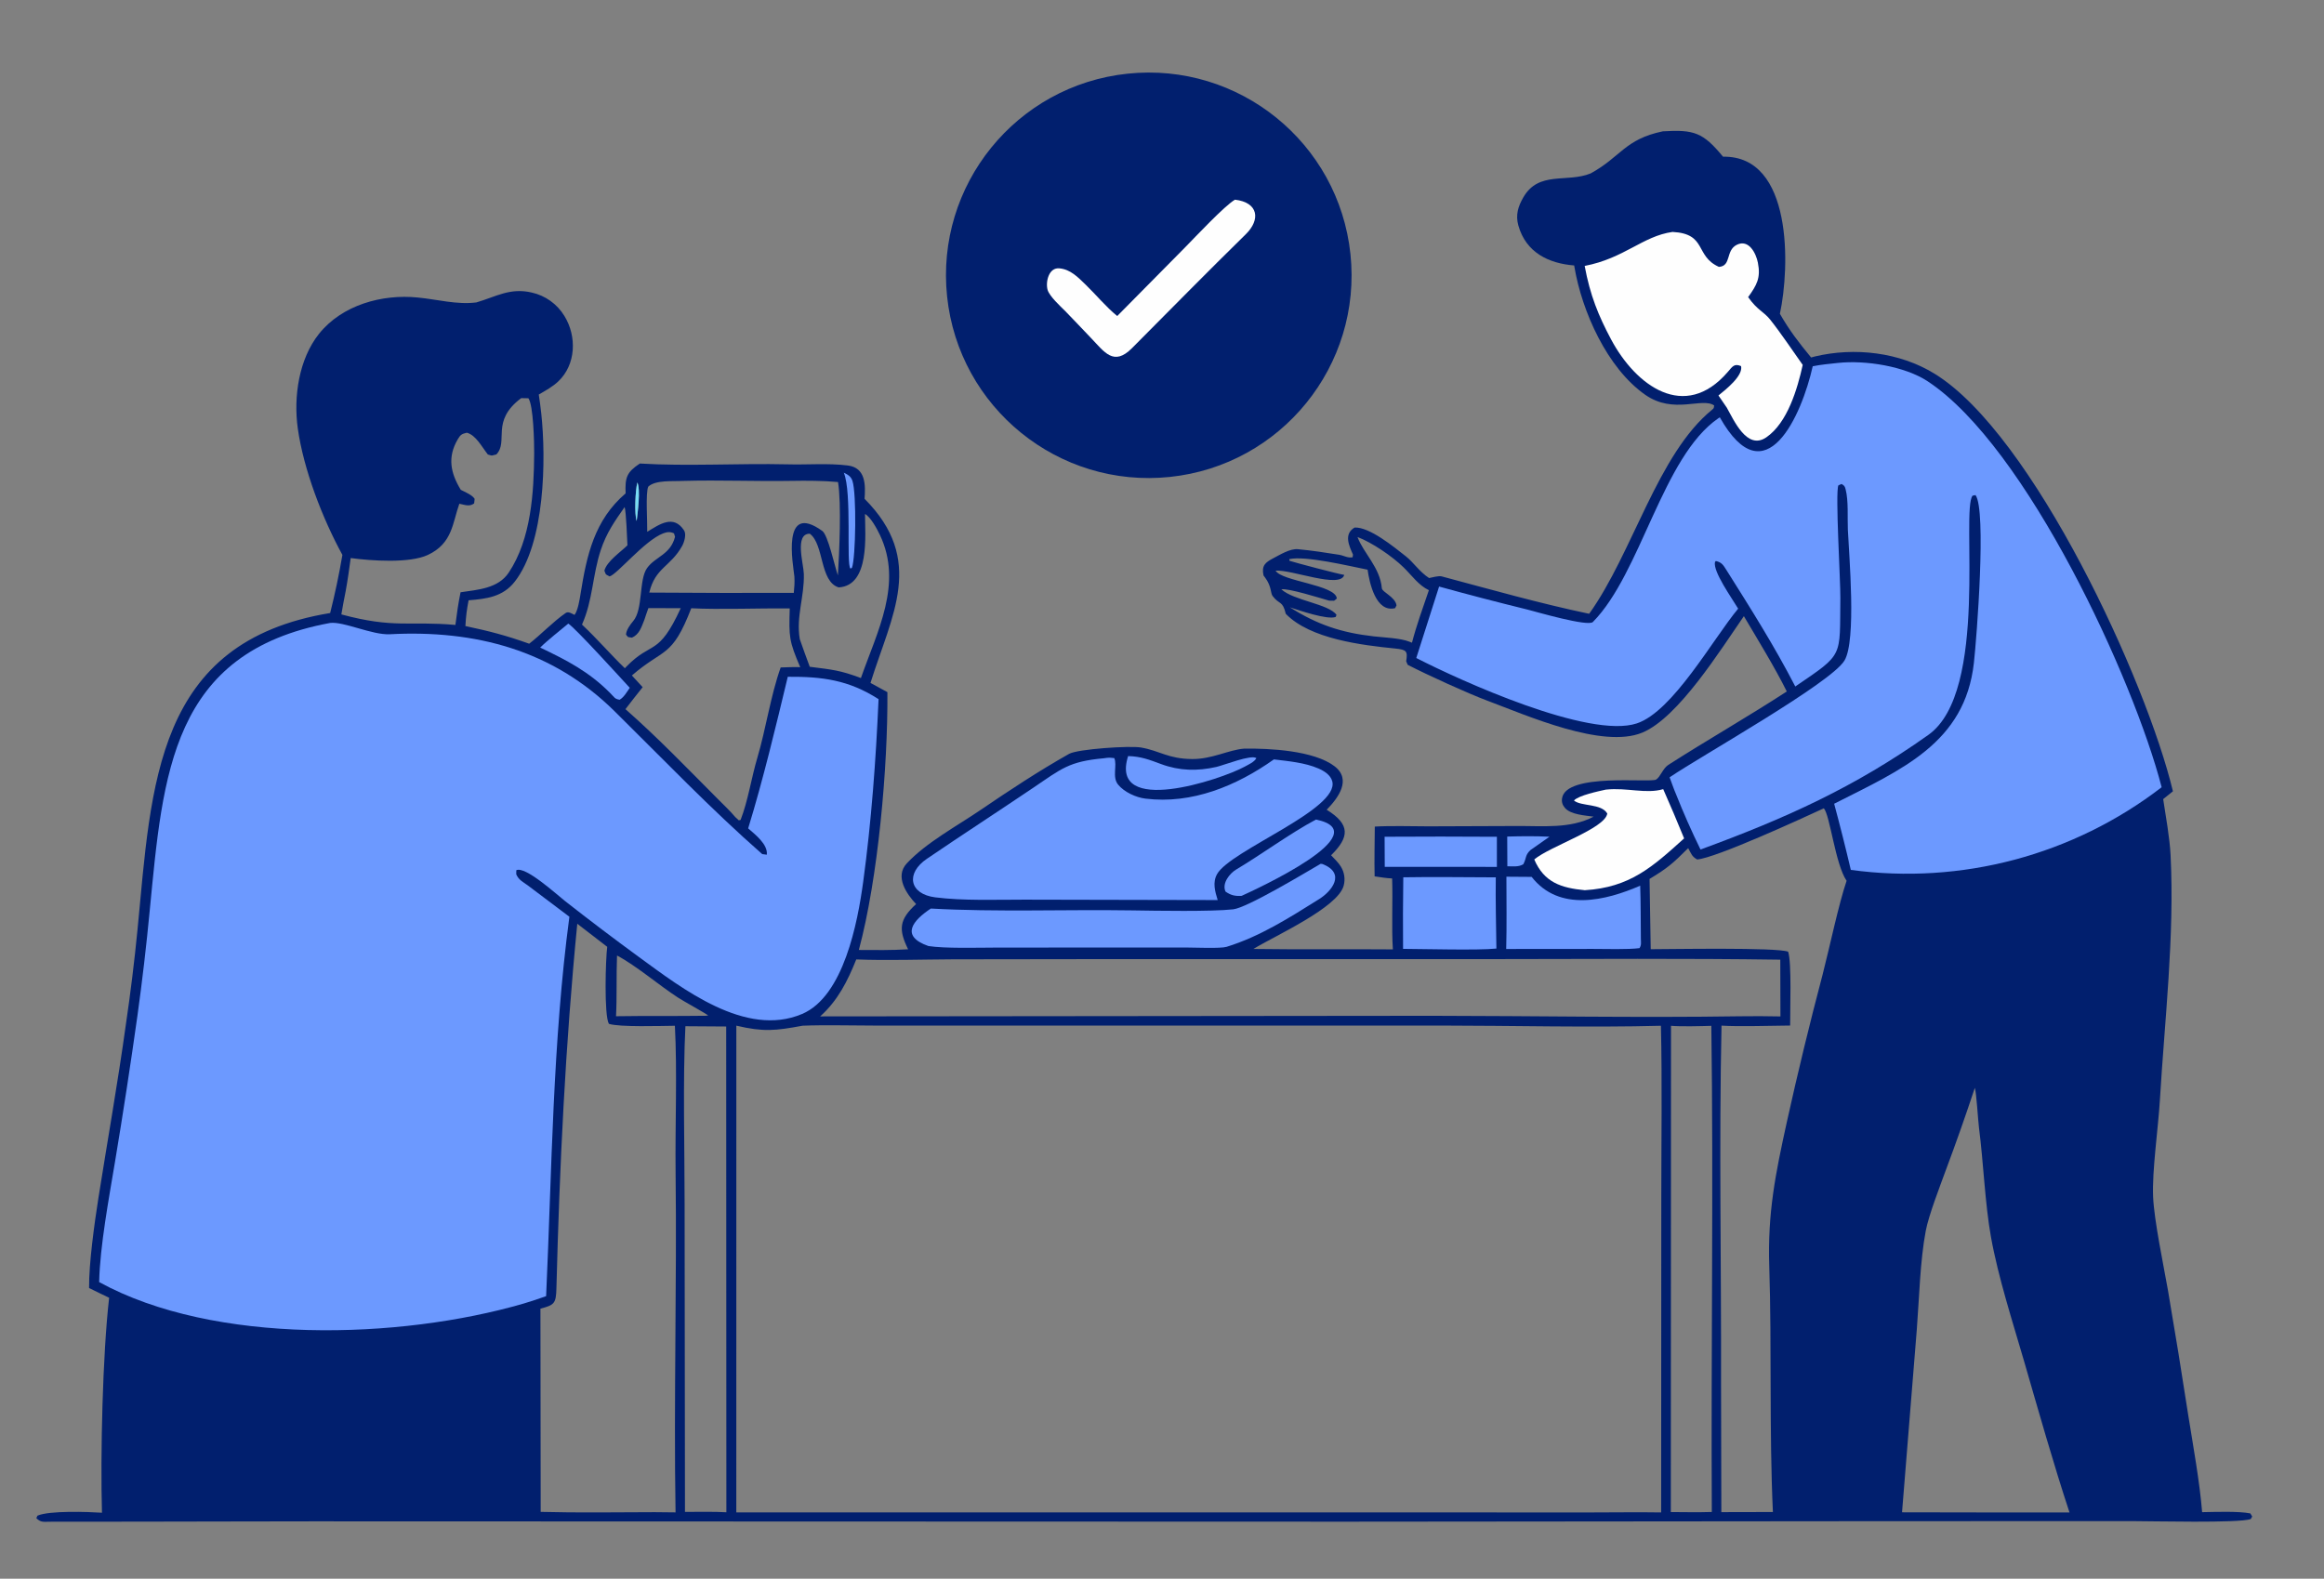 <?xml version="1.0" encoding="utf-8"?> <svg xmlns="http://www.w3.org/2000/svg" xmlns:xlink="http://www.w3.org/1999/xlink" width="808" height="549" viewBox="0 0 808 549"><rect x="0" y="0" width="808" height="549" fill="#808080" stroke="none"/><clipPath id="cl_3"><rect width="808" height="549"></rect></clipPath><g clip-path="url(#cl_3)"><path fill="#011F6E" transform="translate(-114 -330)" d="M692.134 375.671C702.975 375.033 706.079 376.024 713.059 384.492C737.354 384.065 736.323 422.96 732.828 439.127C736.251 445.075 739.377 449.093 743.684 454.325C744.107 454.204 744.529 454.077 744.957 453.974C758.778 450.674 774.431 452.475 786.617 459.972C820.897 481.06 860.3 566.808 869.474 605.178L866.087 607.907C867.005 613.99 868.359 621.346 868.66 627.395C870.067 655.725 866.617 684.441 864.934 712.712C864.359 722.37 862.194 737.177 862.583 746.201C862.937 754.431 866.252 770.2 867.765 778.818C870.248 793.336 872.609 807.876 874.845 822.435C876.518 832.91 878.791 845.429 879.628 855.871C884.107 855.803 892.361 855.483 896.39 856.309L897.045 857.387L896.531 858.259C892.687 859.764 861.55 858.976 855.208 858.986L766.34 859.013L582.156 859.18L252.904 859.073C212.536 859.011 172.143 859.206 131.777 859.196C128.947 859.196 128.296 859.536 126.626 857.97L127.026 857.089C131.155 855.277 144.597 855.751 149.454 856.067C148.882 836.122 149.672 801.057 151.944 781.306C149.631 780.246 147.266 779.043 144.972 777.92C144.875 769.519 146.865 755.18 148.206 746.691C151.416 726.37 154.955 706.603 157.777 686.176C159.394 675.24 160.739 664.266 161.811 653.264C166.691 602.907 167.859 553.199 228.791 543.188C230.469 536.509 231.888 529.767 233.046 522.978C226.1 510.306 219.503 493.16 217.524 478.905C216.012 468.019 217.899 454.86 224.921 446.081C232.941 436.054 246.863 432.194 259.291 433.469C266.018 434.115 272.884 436.045 279.641 435.167C286.518 433.155 291.305 429.985 298.849 431.728C303.604 432.782 307.722 435.735 310.244 439.902C314.607 447 314.263 456.789 308.12 462.616C306.134 464.5 303.671 465.839 301.321 467.208C301.651 469.369 301.936 471.537 302.176 473.709C303.915 489.674 303.508 518.817 292.953 532.294C288.782 537.62 283.075 538.25 276.914 538.759C276.252 542.303 276.022 544.117 275.807 547.714C284.252 549.512 289.898 550.972 297.987 553.858C301.996 550.759 306.365 546.145 310.647 543.197C311.619 542.528 312.685 543.339 313.755 543.84C314.92 542.324 315.526 538.511 315.848 536.503C317.995 523.081 320.641 510.874 331.514 501.579C331.286 496.085 331.864 494.222 336.459 491.197C352.868 492.198 371.114 491.091 387.654 491.475C394.624 491.68 401.85 491.017 408.773 491.879C415.029 492.658 414.93 498.711 414.592 503.466C435.796 524.798 424.047 543.792 416.65 567.494L422.528 570.705C422.719 596.789 419.282 635.513 412.601 660.362C418.404 660.398 423.928 660.484 429.729 660.128C426.383 653.299 426.525 649.832 432.512 644.403C429.246 640.97 424.976 634.853 429.27 630.253C436.062 622.978 446.671 617.297 454.99 611.628C464.884 604.885 475.29 598.034 485.702 592.164C488.8 590.464 506.844 589.278 510.708 589.954C517.3 591.108 520.09 593.876 528.414 593.967C535.365 594.043 541.232 590.745 546.53 590.349C555.416 590.206 570.82 591.01 577.966 596.458C584.074 601.113 579.178 607.599 575.253 611.601C583.555 616.719 583.177 621.139 576.788 627.428C577.856 628.526 579.366 630.036 580.153 631.313C581.414 633.314 581.778 635.752 581.159 638.034C579.065 645.697 557.176 655.47 549.784 660.007C565.904 660.244 582.119 660.02 598.268 660.159C597.773 652.766 598.278 643.414 598.012 635.49C596.072 635.427 593.871 635.043 591.927 634.763C591.786 629.275 591.953 622.999 591.986 617.457C597.577 617.129 604.909 617.359 610.624 617.37L641.352 617.255C650.442 617.196 659.908 618.283 668.074 613.998C665.238 613.598 660.083 613.31 658.1 610.972C657.238 609.955 656.885 608.934 657.094 607.596C658.49 598.633 687.807 602.348 689.803 601.094C691.311 600.146 692.129 597.217 694.051 595.988C707.649 587.289 721.682 579.275 735.227 570.469C731.08 562.106 725.094 552.383 720.305 544.278C712.276 555.828 697.55 579.592 684.969 584.785C671.131 590.496 644.893 578.819 631.057 573.651C624.397 571.164 610.21 564.708 603.411 561.187C603.241 560.781 603.07 560.375 602.9 559.97C603.434 556.458 603.126 555.939 599.062 555.53C587.455 554.359 569.527 552.219 561.039 543.467C559.899 538.717 558.871 540.432 556.47 537.287C555.675 536.245 556.164 533.975 553.811 530.807L553.296 530.128C552.56 526.701 553.891 525.605 556.676 524.144C559.01 522.948 562.476 520.725 565.279 520.988C569.827 521.414 575.047 522.19 579.59 522.928C581.265 523.2 582.614 524.163 584.281 523.79L584.401 522.863C582.956 519.644 581.164 515.697 584.962 513.457C590.152 513.22 598.599 520.181 602.773 523.457C605.435 525.545 607.432 528.782 610.856 531.023C611.87 530.79 614.27 530.188 615.206 530.438C632.107 534.952 649.409 539.865 666.513 543.451C681.722 522.246 690.289 487.848 709.327 472.43C709.981 471.901 709.838 471.801 709.978 471.009C705.788 468.061 695.925 474.215 686.035 467.31C672.763 458.044 664 438.271 661.392 422.837L661.309 422.315C652.443 421.616 644.549 417.837 641.9 408.437C640.858 404.742 641.837 401.764 643.59 398.691C648.948 389.3 658.782 393.665 667.03 390.308C677.575 384.534 678.873 378.417 692.134 375.671ZM370.006 686.686L369.994 855.944L667.75 855.968C675.582 855.965 683.741 855.838 691.544 855.966L691.592 746.605C691.592 727.032 691.916 706.208 691.466 686.722C666.979 687.372 639.596 686.666 614.896 686.652L468.741 686.67L418.147 686.656C410.389 686.663 400.612 686.38 393.031 686.703C383.571 688.458 379.461 688.899 370.006 686.686ZM301.895 785.105L301.986 855.775C314.952 856.115 328.604 855.906 341.625 855.874L348.874 855.949C348.229 816.746 349.35 776.878 348.889 737.638C348.698 721.448 349.488 702.713 348.644 686.725C343.88 686.765 329.302 687.257 325.697 686.046C323.985 683.145 324.555 663.31 325.118 659.269L314.707 651.245C310.553 693.576 308.547 735.477 307.453 778C307.316 783.32 306.755 783.825 301.895 785.105ZM399.149 683.463L612.093 683.254C647.174 683.29 684.001 683.958 718.875 683.424C723.589 683.354 728.304 683.372 733.017 683.476L732.965 663.738C700.155 663.258 666.495 663.507 633.637 663.539L502.888 663.534L445.305 663.611C434.645 663.658 422.244 664.071 411.703 663.655C408.681 671.176 405.306 677.949 399.149 683.463ZM700.945 624.952C695.585 630.271 693.886 631.818 687.507 635.662L687.919 660.096C694.84 660.095 731.638 659.41 735.694 660.962C736.974 664.803 736.35 681.376 736.392 686.645C729.534 686.683 719.102 687.073 712.532 686.678C711.639 727.495 712.472 769.964 712.363 810.875L712.467 855.863L730.396 855.823C729.091 827.574 730.036 798.587 729.129 770.319C728.533 751.75 731.287 738.241 735.211 720.337C739.018 703.096 743.179 685.935 747.692 668.865C750.065 659.664 753.247 644.449 756.021 636.308C752.088 630.561 750.255 613.457 748.102 611.101C740.575 614.587 710.74 628.321 704.064 628.894C702.211 627.84 702.098 627.06 700.945 624.952ZM339.739 536.079C356.486 536.198 373.234 536.233 389.982 536.183C390.183 533.935 390.317 532.742 390.192 530.513C389.759 526.4 385.548 504.288 399.912 514.657C401.857 516.061 404.213 526.942 405.317 530.121C405.8 522.447 406.584 505.106 405.363 497.634C400.128 497.162 394.564 497.134 389.289 497.227C376.835 497.445 364.175 496.891 351.749 497.237C347.776 497.457 341.957 496.852 339.391 499.229C338.399 501.246 339.108 511.545 339.025 514.939C343.237 512.384 348.175 508.776 351.856 514.497C352.703 515.815 351.884 518.577 351.19 519.822C347.094 527.173 341.822 527.343 339.739 536.079ZM388.573 541.582C378.359 541.477 364.018 542.036 354.336 541.527C347.572 559.007 344.898 555.21 333.688 564.904L337.437 568.974C335.491 571.466 333.327 574.104 331.456 576.613C342.661 586.471 353.069 597.315 363.602 607.889C365.496 609.79 367.923 612.081 369.607 614.116L370.849 615.27L371.49 615.14C374.083 608.468 375.244 600.484 377.297 593.573C380.289 583.503 381.928 571.899 385.421 562.117C387.556 562.062 390.126 561.925 392.223 562.017C388.304 552.879 388.285 551.517 388.573 541.582ZM392.063 552.266C393.183 555.484 394.339 558.689 395.532 561.88C403.246 562.864 406.033 563.052 413.322 565.801C418.997 549.539 427.987 532.966 419.914 516.019C418.907 513.906 416.733 509.837 414.742 508.742C414.766 516.074 416.492 533.623 405.603 534.276C398.936 532.261 400.568 519.32 395.552 515.606C390.163 515.574 393.377 526 393.476 529.588C393.697 537.557 390.734 544.362 392.063 552.266ZM359.289 683.246L360.231 683.151C359.093 682.235 352.044 678.425 349.763 676.947C343.048 672.598 335.334 665.904 328.525 662.292C328.252 669.202 328.523 676.927 328.177 683.407C338.561 683.238 348.937 683.396 359.289 683.246ZM366.479 686.978L352.298 686.881C351.382 705.474 352.028 729.638 352.023 748.675L352.148 855.784C356.516 855.799 362.287 855.65 366.543 855.911L366.479 686.978ZM775.294 855.921L807.875 855.976L833.516 855.973C827.877 838.887 822.85 821.035 817.823 803.708C813.808 789.875 808.737 774.241 806.217 760.217C804.114 748.515 803.599 734.129 802.046 722.187C801.721 719.694 801.174 710.104 800.601 708.318C797.41 717.972 794.029 727.563 790.462 737.085C788.495 742.488 784.569 752.615 783.547 757.993C781.554 768.483 781.266 781.596 780.418 792.461L775.294 855.921ZM589.481 528.116C583.04 526.841 567.819 523.163 562.247 524.449L562.323 525.017C564.242 525.661 579.415 529.66 581.359 529.927C580.061 534.844 562.954 527.996 557.498 528.447C559.538 532.17 578.491 533.39 578.777 538.143C577.459 539.246 578.246 538.839 576.101 538.88C573.014 537.997 561.861 534.491 559.498 534.944C563.783 538.867 575.941 540.013 578.665 543.815L578.397 544.549C575.408 545.639 565.69 542.248 562.451 541.2C571.982 547.204 580.25 550.004 591.557 551.295C595.123 551.703 600.843 551.893 603.985 553.142L604.911 553.506C606.507 547.383 608.735 541.245 610.787 535.245C607.207 533.551 604.855 530.112 602.004 527.323C598.045 523.45 591.016 518.663 585.967 516.751C588.069 522.404 593.796 527.297 594.434 534.572C594.555 535.951 599.101 537.573 599.533 540.522L599.051 541.494C592.364 543.146 590.119 532.686 589.481 528.116ZM335.591 497.776C334.905 500.382 334.5 508.828 335.358 511.171C335.702 508.306 336.759 500.279 335.591 497.776ZM274.124 535.971C280.094 535.072 287.164 534.688 290.868 529.142C298.656 517.485 299.633 501.268 299.72 487.644C299.744 483.881 299.451 470.926 297.715 468.504L295.204 468.456C284.443 476.508 290.948 483.493 286.569 488.043C284.508 488.499 285.454 488.583 283.613 488.053C281.437 485.286 279.45 481.318 276.308 480.48C274.576 480.896 274.121 481.128 273.164 482.754C269.504 488.967 270.63 494.46 274.196 500.338C275.725 501.132 278.187 502.125 279.02 503.485L278.851 505.058C277.264 506.282 275.653 505.585 273.705 505.181C271.317 511.772 271.383 518.972 262.728 522.997C256.342 525.966 243.029 525.029 235.931 524.07C235.402 528.004 234.893 531.691 234.181 535.594C233.696 538.168 233.072 541.114 232.681 543.67C251.116 548.647 256.25 545.888 272.331 547.33C272.844 543.251 273.315 539.992 274.124 535.971ZM331.246 562.389L331.728 561.881C340.687 552.641 342.807 558.6 350.674 541.51L339.434 541.47C339.005 542.708 338.41 544.285 338.045 545.51C336.99 548.138 336.296 550.6 333.72 551.75C332.031 551.435 332.639 551.878 331.654 550.707C331.707 549.128 333.119 547.19 334.157 545.974C337.658 541.868 336.061 531.555 338.985 527.529C341.913 523.498 347.109 522.926 348.696 516.67L348.338 515.492C347.03 514.847 345.926 514.975 344.601 515.474C338.125 517.913 328.499 529.841 325.924 530.453C324.278 529.5 324.841 530.159 324.128 528.45C325.047 525.146 329.629 522.104 332.148 519.643C332.034 517.37 331.693 507.918 331.168 506.337C327.633 511.363 324.844 515.371 322.89 521.241C319.966 530.022 320.158 538.667 316.345 547.206C321.98 552.501 326.151 557.481 331.246 562.389ZM694.971 686.737L694.909 855.836C699.614 855.864 704.464 855.958 709.156 855.811C708.857 799.794 709.764 742.567 708.988 686.748C705.674 686.848 698.339 687.043 694.971 686.737Z"></path><path fill="#6C99FF" transform="translate(-114 -330)" d="M228.766 546.64C233.507 546.059 243.402 550.887 249.533 550.565C279.181 549.007 306.06 556.01 327.629 577.295C344.495 593.938 361.216 611.424 379.009 627.026C379.543 627.094 380.077 627.162 380.611 627.23C380.981 623.583 376.547 620.212 374.119 618.083C379.288 601.257 383.776 582.524 387.892 565.356C399.862 565.264 409.115 566.477 419.455 573.145C418.54 594.182 416.952 615.81 414.104 636.725C412.204 650.67 407.365 676.499 392.842 682.633C373.192 690.933 351.201 673.796 336.069 662.758C327.451 656.457 318.939 650.011 310.539 643.423C307.476 641.012 296.599 631.063 293.505 632.644L293.488 634.05C294.31 635.968 295.725 636.652 297.476 637.892L311.964 648.807C306.144 692.565 305.882 736.756 303.875 780.751C301.284 781.69 298.666 782.553 296.025 783.339C253.026 795.836 188.527 797.856 148.474 775.859C148.752 763.299 151.905 746.558 153.978 734.063C156.796 717.167 159.396 700.236 161.777 683.272C163.465 671.109 164.89 658.91 166.053 646.685C170.671 599.247 173.458 556.832 228.766 546.64Z"></path><path fill="#6C99FF" transform="translate(-114 -330)" d="M753.027 456.209C762.642 455.188 776.284 457.374 784.212 462.603C818.66 485.327 855.882 566.332 865.553 603.771C834.82 627.41 795.903 637.763 757.487 632.519C755.682 624.819 753.75 617.15 751.691 609.514C775.151 597.606 797.147 588.431 800.272 560.546C801.261 551.717 804.689 507.434 800.845 502.176L799.821 502.369C795.676 507.466 805.638 570.504 784.473 585.546C758.818 603.779 734.754 614.619 705.229 625.432C702.13 619.114 699.282 612.676 696.69 606.133C695.988 604.552 695.124 602.011 694.484 600.321C705.646 592.74 750.477 567.622 755.27 559.728C759.494 552.772 756.855 523.111 756.458 514.233C756.269 510.024 756.727 504.151 755.668 500.124C755.375 499.011 755.192 498.875 754.269 498.31L753.169 498.783C752.021 500.999 753.918 532.245 753.847 537.926C753.587 558.855 755.192 557.123 738.179 568.734C730.799 554.474 722.738 541.737 714.236 528.235C713.102 526.434 712.561 525.537 710.557 525.101L710.265 525.411C709.468 528.715 716.108 537.956 718.316 541.67C709.571 552.19 695.629 577.41 683.095 581.568C666.521 587.066 621.662 566.666 606.405 558.83L614.34 533.985C624.475 536.78 634.649 539.43 644.86 541.934C647.854 542.69 666.102 548.031 667.806 546.306C684.572 529.329 691.959 488.906 711.37 475.501L711.935 475.118C727.775 503.314 740.456 474.303 744.242 457.371C747.165 456.782 750.062 456.531 753.027 456.209Z"></path><path fill="#6C99FF" transform="translate(-114 -330)" d="M497.766 593.694C499.603 593.425 499.654 593.463 501.408 593.639C502.513 596.122 500.568 600.208 502.738 602.859C504.883 605.481 508.988 607.332 512.253 607.734C528.432 609.723 543.922 603.29 556.903 594.094C561.979 594.711 567.672 595.198 572.393 597.251C574.356 598.105 576.595 599.477 577.191 601.688C579.821 611.432 541.771 625.709 537.152 633.973C535.511 636.908 536.443 640.012 537.362 643.007L527.269 642.985L470.136 642.863C460.097 642.861 448.887 643.292 439.172 642.066C430.073 640.918 428.813 633.65 436.323 628.613C448.527 620.3 461.028 612.199 473.267 603.934C483.071 597.313 485.603 594.807 497.766 593.694Z"></path><path fill="#FEFEFE" transform="translate(-114 -330)" d="M695.499 410.656C707.579 411.288 703.161 419.012 711.624 422.81C716.041 422.524 713.87 417.125 717.83 415.138C721.995 413.048 724.523 418.047 725.173 421.331C726.241 426.729 724.758 429.154 721.783 433.335C725.142 438.03 727.131 438.264 729.45 441.158C732.942 445.515 737.422 452.19 740.762 456.903C738.922 465.227 735.477 477.047 728.083 482.104C721.38 486.688 716.816 476.081 714.359 471.756L711.466 467.534C713.955 465.518 720.117 460.685 719.326 457.315C716.954 456.332 716.37 457.418 714.69 459.368C699.726 476.732 682.721 464.138 674.143 448.044C669.721 439.746 666.84 432.678 664.953 422.481C678.813 419.807 685.06 412.125 695.499 410.656Z"></path><path fill="#6C99FF" transform="translate(-114 -330)" d="M573.147 630.404C573.335 630.418 573.524 630.432 573.712 630.447C582.163 633.698 576.895 639.998 572.723 642.614C562.366 649.107 552.06 655.694 540.449 659.274C538.398 659.906 529.335 659.518 526.737 659.516L496.237 659.507L459.659 659.541C453.569 659.557 442.395 659.877 436.778 658.994C426.744 655.486 431.527 649.988 437.632 645.957C460.513 647.229 484.525 646.24 507.603 646.599C516.317 646.735 535.151 647.059 542.73 646.231C547.629 645.696 567.974 633.394 573.147 630.404Z"></path><path fill="#FEFEFE" transform="translate(-114 -330)" d="M672.309 604.598C679.807 603.821 686.182 606.2 692.26 604.438C694.767 610.108 697.19 615.815 699.528 621.558C688.41 631.609 680.623 638.615 664.999 639.583C656.768 638.798 650.847 636.875 647.428 628.886C652.913 624.275 672.007 618.166 672.817 612.918C670.739 609.339 663.755 610.508 661.226 608.386C662.836 606.609 669.779 605.16 672.309 604.598Z"></path><path fill="#6C99FF" transform="translate(-114 -330)" d="M637.744 634.887L646.524 634.95C656.116 647.239 672.306 643.198 684.26 638.006C684.468 644.034 684.429 650.475 684.493 656.535C684.528 657.827 684.713 658.667 684.018 659.725C680.067 660.253 672.179 659.993 667.871 659.996L637.667 660.022C637.897 651.877 637.741 643.08 637.744 634.887Z"></path><path fill="#6C99FF" transform="translate(-114 -330)" d="M601.893 635.089C612.345 634.897 623.551 635.092 634.052 635.109C633.932 643.214 634.162 651.738 634.263 659.874C627.846 660.535 609.058 660.005 601.815 659.98C601.745 651.683 601.771 643.386 601.893 635.089Z"></path><path fill="#6C99FF" transform="translate(-114 -330)" d="M595.395 620.989C608.407 620.906 621.42 620.91 634.432 620.999L634.431 631.472L595.446 631.451L595.395 620.989Z"></path><path fill="#6C99FF" transform="translate(-114 -330)" d="M571.536 615.007C593.734 619.613 550.259 639.452 545.683 641.547C543.402 641.691 541.922 641.347 540.085 640.06C538.743 637.201 541.538 633.731 543.77 632.402C552.604 627.139 562.625 619.741 571.536 615.007Z"></path><path fill="#6C99FF" transform="translate(-114 -330)" d="M506.218 592.936C510.65 593.051 513.572 594.191 517.715 595.727C524.102 598.095 530.308 598.194 536.886 596.714C539.484 596.13 549.055 592.287 550.818 593.657C550.046 595.042 548.174 595.824 546.703 596.641C538.518 601.126 499.53 614.117 506.218 592.936Z"></path><path fill="#6C99FF" transform="translate(-114 -330)" d="M311.573 546.872C313.722 548.057 330.193 566.2 332.951 569.193C331.927 570.683 330.939 572.458 329.437 573.345C327.625 573.049 327.726 572.577 326.092 570.964C318.766 563.576 310.983 559.575 301.811 555.199C304.221 552.794 308.87 549.124 311.573 546.872Z"></path><path fill="#6C99FF" transform="translate(-114 -330)" d="M638.025 620.923C643.273 620.784 647.442 620.734 652.721 620.975L646.082 625.639C644.176 627.468 644.817 628.276 643.622 630.555C641.875 631.569 640.328 631.229 638.07 631.269L638.025 620.923Z"></path><path fill="#6C99FF" transform="translate(-114 -330)" d="M407.365 494.381C408.747 495.043 409.839 495.625 410.372 497.22C411.853 501.656 411.529 524.013 410.195 527.484L409.692 527.719C408.133 526.507 410.273 501.194 407.365 494.381Z"></path><path fill="#77DCF6" transform="translate(-114 -330)" d="M335.591 497.776C336.759 500.279 335.702 508.306 335.358 511.171C334.5 508.828 334.905 500.382 335.591 497.776Z"></path><path fill="#011F6E" transform="translate(-114 -330)" d="M506.02 355.622C544.748 351.545 579.447 379.637 583.52 418.365C587.593 457.093 559.498 491.789 520.769 495.858C482.047 499.926 447.357 471.836 443.284 433.113C439.212 394.391 467.299 359.698 506.02 355.622Z"></path><path fill="#FEFEFE" transform="translate(-114 -330)" d="M543.367 399.444C551.532 400.386 552.334 406.368 547.131 411.462C533.826 424.491 520.707 437.882 507.577 451.064C501.19 457.476 498.043 452.471 493.261 447.489C490.293 444.398 487.35 441.237 484.333 438.155C482.647 436.492 478.955 433.101 478.241 430.866C477.434 428.11 478.605 422.937 482.346 423.323C486.211 423.681 488.8 426.439 491.409 428.954C495.037 432.451 498.532 436.746 502.434 439.899L525.889 416.169C529.519 412.477 539.833 401.465 543.367 399.444Z"></path></g></svg> 